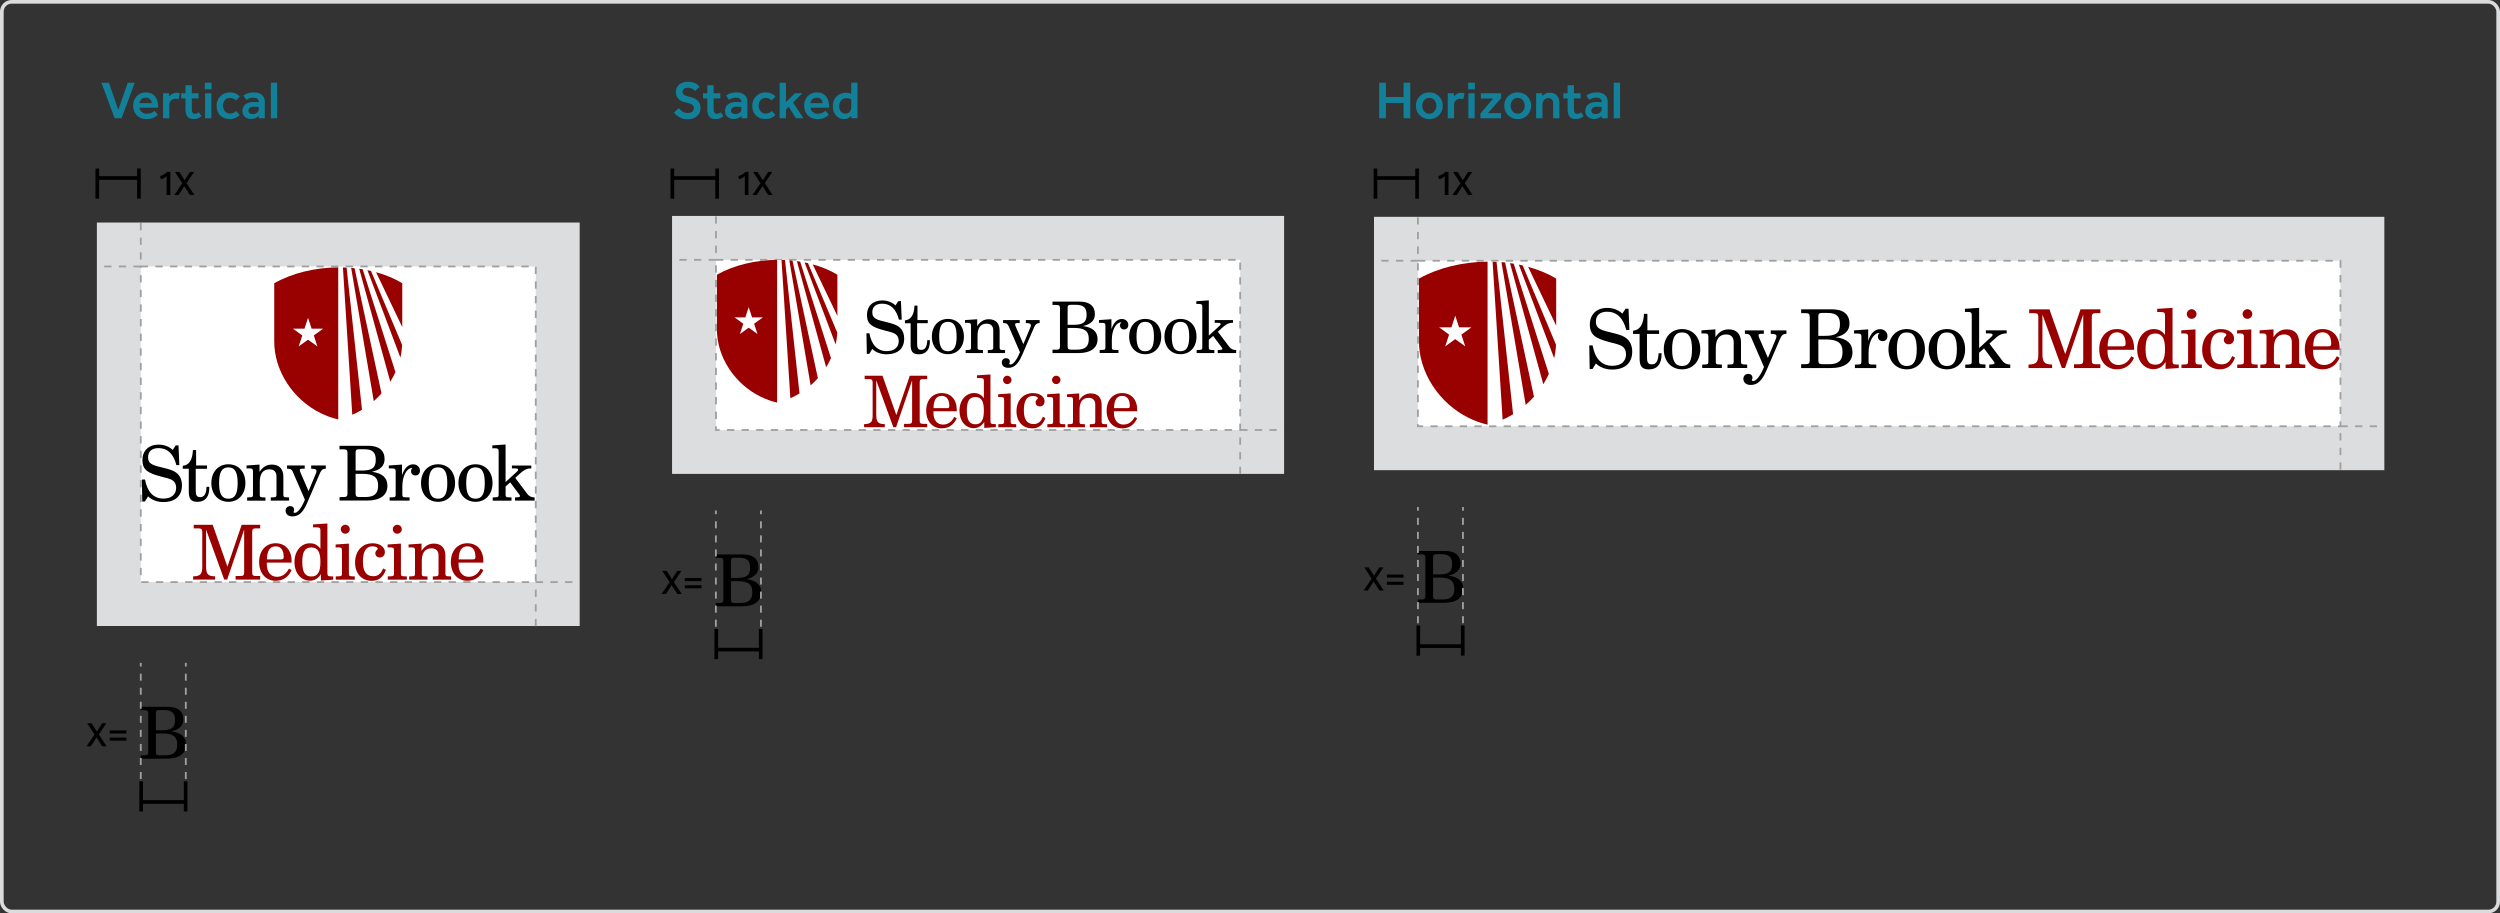 <?xml version="1.0" encoding="UTF-8"?><svg id="Layer_1" xmlns="http://www.w3.org/2000/svg" viewBox="0 0 1366.33 499.17"><rect x="0" y="0" width="1366.33" height="499.17" fill="#333333" stroke="none"/><defs><style>.cls-1,.cls-2,.cls-3,.cls-4,.cls-5{fill:none;}.cls-1,.cls-4,.cls-5{stroke:#a0a0a0;}.cls-2{stroke:#000;}.cls-2,.cls-3{stroke-width:2px;}.cls-6{fill:#900;}.cls-3{stroke:#dbdcdd;stroke-miterlimit:10;}.cls-7{fill:#dcddde;}.cls-4{stroke-dasharray:4 4;}.cls-5{stroke-dasharray:3.84 3.84;}.cls-8{fill:#13809a;}.cls-9{fill:#fff;}</style></defs><path class="cls-8" d="M62.66,64.63l-7.22-19.42h4.08l5.15,14.82,5.15-14.82h3.84l-7.22,19.42h-3.79Z"/><path class="cls-8" d="M84.41,60.55l1.86,2.1c-.06.06-.22.22-.48.48-.26.26-.64.54-1.14.84-.5.3-1.13.56-1.89.79-.77.22-1.68.33-2.75.33-1.46,0-2.72-.32-3.8-.95-1.08-.63-1.92-1.51-2.52-2.63-.6-1.12-.9-2.42-.9-3.87,0-1.34.29-2.55.89-3.62.59-1.08,1.41-1.93,2.45-2.56,1.04-.63,2.24-.95,3.6-.95,1.26,0,2.32.22,3.17.67s1.54,1.04,2.07,1.79.9,1.59,1.14,2.52c.23.93.35,1.88.35,2.85v.5h-10.19c0,.66.19,1.24.57,1.73.38.5.86.88,1.44,1.17.58.28,1.17.42,1.78.42.89,0,1.63-.1,2.21-.31.58-.2,1.05-.43,1.4-.68.35-.25.6-.46.76-.61ZM76.23,56.36h6.7c0-.47-.12-.93-.36-1.38-.24-.46-.6-.83-1.06-1.14s-1.06-.45-1.78-.45c-.76,0-1.39.15-1.91.45-.51.3-.91.68-1.18,1.14s-.41.92-.41,1.38Z"/><path class="cls-8" d="M89.1,64.63v-13.66h3.29l.09,1.72c.21-.27.5-.56.86-.86.36-.3.8-.56,1.34-.79.53-.22,1.17-.33,1.91-.33.33,0,.63.02.89.06s.53.11.8.2l-.7,3.23c-.47-.17-.99-.26-1.57-.26-.95,0-1.77.3-2.45.9s-1.02,1.41-1.02,2.42v7.37h-3.44Z"/><path class="cls-8" d="M101.38,59.97v-6.2h-2.33v-2.79h2.33v-4.43h3.44v4.43h3.67v2.79h-3.67v5.97c0,.78.13,1.37.39,1.79.26.42.68.63,1.27.63.54,0,.97-.08,1.29-.23.32-.15.63-.34.92-.55l1.46,2.12c-.68.54-1.35.94-2.01,1.19s-1.4.38-2.21.38c-1.67,0-2.84-.47-3.52-1.4-.68-.93-1.02-2.16-1.02-3.7Z"/><path class="cls-8" d="M111.95,48.82v-3.61h3.67v3.61h-3.67ZM112.07,64.63v-13.66h3.44v13.66h-3.44Z"/><path class="cls-8" d="M129.01,60.61l2.04,2.21c-.64.68-1.4,1.22-2.29,1.63-.88.41-1.9.61-3.04.61-1.55,0-2.88-.31-3.97-.92-1.1-.61-1.93-1.46-2.5-2.56-.57-1.1-.86-2.36-.86-3.8,0-1.32.31-2.53.93-3.64s1.48-1.99,2.58-2.65c1.1-.66,2.37-.99,3.83-.99,1.11,0,2.12.2,3.03.6.91.4,1.69.94,2.33,1.62l-2.18,2.21c-.37-.45-.82-.8-1.35-1.05-.53-.25-1.14-.38-1.82-.38-.87,0-1.6.2-2.17.61-.57.41-1,.94-1.28,1.59s-.42,1.34-.42,2.08c0,.68.14,1.35.42,2.01.28.66.71,1.2,1.28,1.63s1.3.64,2.17.64c.68,0,1.31-.13,1.88-.39s1.04-.62,1.41-1.06Z"/><path class="cls-8" d="M141.5,64.63l-.09-1.28c-.37.45-.94.84-1.7,1.19s-1.61.52-2.52.52c-.74,0-1.47-.16-2.2-.47-.73-.31-1.33-.79-1.8-1.46-.48-.66-.71-1.5-.71-2.5,0-1.55.55-2.76,1.66-3.61,1.11-.85,2.55-1.28,4.34-1.28.33,0,.72,0,1.18.03s1.04.05,1.76.09v-.32c0-.68-.27-1.21-.82-1.6-.54-.39-1.25-.58-2.12-.58-.97,0-1.75.13-2.33.38-.58.25-1.1.52-1.54.81l-1.57-2.33c.37-.27.8-.54,1.31-.8.5-.26,1.13-.48,1.86-.65.74-.17,1.65-.26,2.74-.26,1.75,0,3.14.46,4.19,1.38,1.05.92,1.57,2.11,1.57,3.57v9.17h-3.2ZM141.42,59.79v-1.34c-.45-.04-.93-.07-1.46-.09-.52-.02-.92-.03-1.19-.03-1.11,0-1.88.22-2.33.66-.45.44-.67.94-.67,1.5s.21,1.04.63,1.37c.42.33,1.03.5,1.85.5.54,0,1.05-.12,1.53-.35.47-.23.87-.54,1.18-.93.31-.39.47-.82.47-1.28Z"/><path class="cls-8" d="M148.03,64.63v-19.42h3.44v19.42h-3.44Z"/><path class="cls-8" d="M368.37,61.51l2.56-2.36c.33.35.72.73,1.17,1.14.45.41.98.76,1.6,1.05.62.29,1.34.44,2.15.44,1.15,0,2-.27,2.55-.8.55-.53.83-1.16.83-1.88,0-.83-.34-1.48-1.02-1.95s-1.89-.86-3.64-1.19c-1.18-.23-2.16-.63-2.93-1.19-.77-.56-1.34-1.24-1.72-2.02s-.57-1.61-.57-2.46c0-.99.25-1.91.74-2.75.5-.84,1.24-1.53,2.24-2.05,1-.52,2.26-.79,3.77-.79,1.03,0,1.91.11,2.65.33.74.22,1.35.5,1.85.82.49.32.88.63,1.15.93.27.3.46.52.58.66l-2.42,2.27c-.12-.12-.34-.32-.68-.61s-.78-.56-1.31-.8c-.53-.24-1.18-.36-1.94-.36-1.01,0-1.75.24-2.23.73-.48.49-.71.97-.71,1.46,0,.68.28,1.24.83,1.67.55.44,1.63.82,3.22,1.15,1.01.21,1.96.56,2.84,1.03.88.48,1.6,1.14,2.14,1.98.54.84.81,1.93.81,3.25,0,1.13-.3,2.14-.9,3.04-.6.9-1.43,1.62-2.49,2.14-1.06.52-2.26.79-3.6.79s-2.41-.19-3.39-.58c-.98-.39-1.82-.87-2.5-1.44-.69-.57-1.24-1.11-1.65-1.62Z"/><path class="cls-8" d="M386.57,59.97v-6.2h-2.33v-2.79h2.33v-4.43h3.44v4.43h3.67v2.79h-3.67v5.97c0,.78.13,1.37.39,1.79.26.42.68.63,1.27.63.54,0,.98-.08,1.3-.23.32-.15.63-.34.92-.55l1.46,2.12c-.68.54-1.35.94-2.01,1.19s-1.4.38-2.21.38c-1.67,0-2.84-.47-3.52-1.4s-1.02-2.16-1.02-3.7Z"/><path class="cls-8" d="M405.26,64.63l-.09-1.28c-.37.45-.94.84-1.7,1.19-.77.35-1.61.52-2.52.52-.74,0-1.47-.16-2.2-.47-.73-.31-1.33-.79-1.8-1.46-.48-.66-.71-1.5-.71-2.5,0-1.55.55-2.76,1.66-3.61,1.11-.85,2.55-1.28,4.34-1.28.33,0,.72,0,1.18.03s1.04.05,1.76.09v-.32c0-.68-.27-1.21-.82-1.6-.54-.39-1.25-.58-2.13-.58-.97,0-1.75.13-2.33.38-.58.25-1.1.52-1.54.81l-1.57-2.33c.37-.27.8-.54,1.31-.8.5-.26,1.13-.48,1.86-.65.74-.17,1.65-.26,2.74-.26,1.75,0,3.14.46,4.19,1.38,1.05.92,1.57,2.11,1.57,3.57v9.17h-3.2ZM405.17,59.79v-1.34c-.45-.04-.93-.07-1.46-.09-.52-.02-.92-.03-1.19-.03-1.11,0-1.88.22-2.33.66-.45.44-.67.94-.67,1.5s.21,1.04.63,1.37c.42.33,1.03.5,1.85.5.54,0,1.05-.12,1.53-.35.47-.23.87-.54,1.18-.93.31-.39.47-.82.47-1.28Z"/><path class="cls-8" d="M421.77,60.61l2.04,2.21c-.64.68-1.4,1.22-2.29,1.63-.88.41-1.9.61-3.04.61-1.55,0-2.88-.31-3.97-.92-1.1-.61-1.93-1.46-2.5-2.56-.57-1.1-.86-2.36-.86-3.8,0-1.32.31-2.53.93-3.64s1.48-1.99,2.58-2.65c1.1-.66,2.37-.99,3.83-.99,1.11,0,2.12.2,3.03.6.91.4,1.69.94,2.33,1.62l-2.18,2.21c-.37-.45-.82-.8-1.35-1.05-.53-.25-1.14-.38-1.82-.38-.87,0-1.6.2-2.17.61-.57.41-1,.94-1.28,1.59s-.42,1.34-.42,2.08c0,.68.14,1.35.42,2.01.28.66.71,1.2,1.28,1.63s1.29.64,2.17.64c.68,0,1.31-.13,1.88-.39s1.04-.62,1.41-1.06Z"/><path class="cls-8" d="M426.11,64.63v-19.42h3.44v10.6l4.92-4.83h4.05l-5.12,5.04,5.71,8.62h-4.11l-3.96-6.29-1.49,1.46v4.83h-3.44Z"/><path class="cls-8" d="M451.12,60.55l1.86,2.1-.48.48c-.26.26-.64.54-1.14.84-.49.3-1.12.56-1.89.79-.77.22-1.68.33-2.75.33-1.46,0-2.72-.32-3.8-.95-1.08-.63-1.92-1.51-2.52-2.63-.6-1.12-.9-2.42-.9-3.87,0-1.34.3-2.55.89-3.62s1.41-1.93,2.45-2.56c1.04-.63,2.24-.95,3.6-.95,1.26,0,2.32.22,3.17.67.85.45,1.54,1.04,2.07,1.79.52.75.9,1.59,1.13,2.52.23.93.35,1.88.35,2.85v.5h-10.19c0,.66.19,1.24.57,1.73s.86.88,1.44,1.17,1.17.42,1.78.42c.89,0,1.63-.1,2.21-.31.58-.2,1.05-.43,1.4-.68.35-.25.6-.46.76-.61ZM442.94,56.36h6.7c0-.47-.12-.93-.36-1.38-.24-.46-.6-.83-1.06-1.14-.47-.3-1.06-.45-1.78-.45-.76,0-1.39.15-1.91.45-.51.3-.91.68-1.18,1.14s-.41.92-.41,1.38Z"/><path class="cls-8" d="M465.33,64.63l-.09-1.34c-.35.39-.86.79-1.53,1.19-.67.41-1.52.61-2.55.61s-1.94-.27-2.85-.82c-.91-.54-1.67-1.34-2.26-2.4s-.89-2.33-.89-3.83c0-1.07.16-2.01.47-2.82s.7-1.49,1.16-2.04c.52-.62,1.11-1.11,1.75-1.47.64-.36,1.27-.62,1.89-.79.62-.17,1.15-.25,1.6-.25.6,0,1.07.02,1.41.07.34.05.64.12.9.2.26.09.56.2.89.33v-6.08h3.41v19.42h-3.32ZM465.24,58.57v-4.19c-.6-.49-1.54-.73-2.82-.73-.66,0-1.22.13-1.67.39-.46.26-.85.61-1.18,1.03-.62.82-.93,1.81-.93,2.97s.29,2.14.87,2.91c.58.78,1.43,1.16,2.53,1.16.8,0,1.43-.18,1.89-.55s.8-.83,1-1.38c.2-.55.3-1.09.3-1.62Z"/><path class="cls-8" d="M753.77,64.63v-19.42h3.67v7.8h9.64v-7.8h3.67v19.42h-3.67v-8.36h-9.64v8.36h-3.67Z"/><path class="cls-8" d="M773.83,57.79c0-1.32.31-2.53.93-3.64.62-1.11,1.48-1.99,2.58-2.65,1.1-.66,2.37-.99,3.83-.99s2.73.33,3.83.99,1.96,1.54,2.58,2.65.93,2.32.93,3.64-.31,2.53-.93,3.64-1.48,1.99-2.58,2.66c-1.1.67-2.37,1-3.83,1s-2.73-.33-3.83-1c-1.1-.67-1.96-1.56-2.58-2.66-.62-1.11-.93-2.32-.93-3.64ZM781.17,62.12c.87,0,1.6-.22,2.17-.67.57-.45,1-1,1.28-1.67.28-.67.42-1.33.42-1.99s-.14-1.32-.42-1.98c-.28-.66-.71-1.21-1.28-1.66s-1.3-.67-2.17-.67-1.6.22-2.17.67c-.57.45-1,1-1.28,1.66-.28.66-.42,1.32-.42,1.98s.14,1.32.42,1.99c.28.67.71,1.23,1.28,1.67.57.45,1.29.67,2.17.67Z"/><path class="cls-8" d="M791.24,64.63v-13.66h3.29l.09,1.72c.21-.27.5-.56.86-.86s.81-.56,1.34-.79c.53-.22,1.17-.33,1.91-.33.33,0,.63.02.89.06s.53.11.8.2l-.7,3.23c-.47-.17-.99-.26-1.57-.26-.95,0-1.77.3-2.45.9s-1.02,1.41-1.02,2.42v7.37h-3.44Z"/><path class="cls-8" d="M802.4,48.82v-3.61h3.67v3.61h-3.67ZM802.51,64.63v-13.66h3.44v13.66h-3.44Z"/><path class="cls-8" d="M809.12,64.63v-2.62l6.96-8.15h-6.75v-2.88h11.04v2.68l-7.19,8.18h7.19v2.79h-11.24Z"/><path class="cls-8" d="M822.13,57.79c0-1.32.31-2.53.93-3.64s1.48-1.99,2.58-2.65,2.37-.99,3.83-.99,2.73.33,3.83.99,1.96,1.54,2.58,2.65c.62,1.11.93,2.32.93,3.64s-.31,2.53-.93,3.64c-.62,1.11-1.48,1.99-2.58,2.66-1.1.67-2.37,1-3.83,1s-2.73-.33-3.83-1c-1.1-.67-1.96-1.56-2.58-2.66s-.93-2.32-.93-3.64ZM829.47,62.12c.87,0,1.6-.22,2.17-.67.57-.45,1-1,1.28-1.67s.42-1.33.42-1.99-.14-1.32-.42-1.98c-.28-.66-.71-1.21-1.28-1.66-.57-.45-1.3-.67-2.17-.67s-1.6.22-2.17.67-1,1-1.28,1.66c-.28.66-.42,1.32-.42,1.98s.14,1.32.42,1.99.71,1.23,1.28,1.67c.57.45,1.3.67,2.17.67Z"/><path class="cls-8" d="M839.55,64.63v-13.66h3.29l.09,1.54c.35-.39.85-.79,1.51-1.21.66-.42,1.52-.63,2.59-.63,1.69,0,2.98.51,3.89,1.53.9,1.02,1.35,2.39,1.35,4.12v8.3h-3.44v-8.27c0-.85-.24-1.52-.71-2.01-.48-.49-1.09-.73-1.85-.73-.95,0-1.74.35-2.36,1.05-.62.7-.93,1.55-.93,2.56v7.4h-3.44Z"/><path class="cls-8" d="M856.75,59.97v-6.2h-2.33v-2.79h2.33v-4.43h3.44v4.43h3.67v2.79h-3.67v5.97c0,.78.13,1.37.39,1.79.26.42.68.63,1.27.63.54,0,.98-.08,1.3-.23.32-.15.62-.34.92-.55l1.46,2.12c-.68.54-1.35.94-2.01,1.19s-1.4.38-2.21.38c-1.67,0-2.84-.47-3.52-1.4-.68-.93-1.02-2.16-1.02-3.7Z"/><path class="cls-8" d="M875.45,64.63l-.09-1.28c-.37.45-.94.84-1.7,1.19s-1.61.52-2.52.52c-.74,0-1.47-.16-2.2-.47-.73-.31-1.33-.79-1.8-1.46-.48-.66-.71-1.5-.71-2.5,0-1.55.55-2.76,1.66-3.61,1.11-.85,2.55-1.28,4.34-1.28.33,0,.72,0,1.18.03.46.02,1.04.05,1.76.09v-.32c0-.68-.27-1.21-.81-1.6-.54-.39-1.25-.58-2.13-.58-.97,0-1.75.13-2.33.38s-1.1.52-1.54.81l-1.57-2.33c.37-.27.8-.54,1.31-.8.5-.26,1.12-.48,1.86-.65.74-.17,1.65-.26,2.74-.26,1.75,0,3.14.46,4.19,1.38,1.05.92,1.57,2.11,1.57,3.57v9.17h-3.2ZM875.36,59.79v-1.34c-.45-.04-.93-.07-1.46-.09-.52-.02-.92-.03-1.19-.03-1.11,0-1.88.22-2.33.66-.45.44-.67.94-.67,1.5s.21,1.04.63,1.37c.42.33,1.03.5,1.85.5.54,0,1.05-.12,1.53-.35.47-.23.87-.54,1.18-.93.31-.39.46-.82.46-1.28Z"/><path class="cls-8" d="M881.97,64.63v-19.42h3.44v19.42h-3.44Z"/><rect class="cls-3" x="1" y="1" width="1364.33" height="497.17" rx="5.36" ry="5.36"/><path d="M391.21,329.54h2.04c1.57,0,2.08-.36,2.08-1.89v-20.88c0-1.53-.51-1.89-2.08-1.89h-2.04v-1.85h14.84c5.56,0,8.47,2.44,8.47,6.9,0,3.38-2.21,5.61-6.58,6.56,5.42.7,8.05,3.1,8.05,7.26,0,4.76-3.7,7.62-10.41,7.62h-14.36v-1.85h-.02ZM399.51,315.85h3.14c5.05,0,7.31-1.17,7.31-5.54,0-3.97-1.76-5.5-6.01-5.5h-2.46c-1.61,0-1.98.38-1.98,1.72v9.32ZM399.51,327.7c0,1.44.4,1.85,2.17,1.85h2.78c4.67,0,6.71-1.66,6.71-5.88,0-4.48-2.46-6.07-8.11-6.07h-3.53v10.13l-.02-.02Z"/><rect class="cls-9" x="379.3" y="130.01" width="310.5" height="116.99"/><path class="cls-7" d="M677.8,142.01v92.99h-286.5v-92.99h286.5M701.8,118.01h-334.5v140.99h334.5V118.01h0Z"/><rect class="cls-4" x="391.3" y="142.01" width="286.5" height="92.99"/><line class="cls-4" x1="391.3" y1="118.25" x2="391.3" y2="142.01"/><line class="cls-4" x1="391.3" y1="142.01" x2="367.53" y2="142.01"/><line class="cls-4" x1="677.8" y1="259.1" x2="677.8" y2="235"/><line class="cls-4" x1="677.8" y1="235" x2="701.81" y2="235"/><path d="M475.1,193.41h-1.36l-.19-11.28h1.59c1.17,6.41,4.46,9.77,9.45,9.77,4.25,0,6.6-2.14,6.6-5.56,0-1.64-.62-2.91-1.72-3.7-1.36-.98-3.55-1.36-6.39-2.14-6.24-1.68-9.26-3.23-9.26-8.37,0-4.82,3.25-7.94,8.3-7.94,2.85,0,5.35.93,7.31,2.72l1.53-2.34h1.44l.42,10.13h-1.53c-1.49-5.8-4.57-8.73-9.17-8.73-3.44,0-5.39,1.72-5.39,4.71,0,3.74,2.93,4.16,8.11,5.46,2.8.7,5.16,1.27,6.94,2.91,1.53,1.4,2.38,3.5,2.38,5.99,0,5.42-3.44,8.6-9.68,8.6-3.04,0-5.88-1.08-7.77-2.93l-1.64,2.68.02.02Z"/><path d="M494.57,176.63v-1.55c3.21-.23,5.03-2.99,5.22-8.05h1.64v7.9h5.63v1.72h-5.82v11.26c0,2.23.42,3.31,2.29,3.31,2.14,0,3.12-1.72,3.25-5.29h1.44v.51c0,4.71-2.14,7.2-6.09,7.2-3.5,0-4.44-1.72-4.44-5.37v-11.6h-3.12v-.04Z"/><path d="M518.06,174.3c5.16,0,8.75,3.84,8.75,9.66s-3.63,9.62-8.75,9.62-8.77-3.82-8.77-9.62,3.63-9.66,8.77-9.66M518.02,191.97c3.44,0,4.8-2.53,4.8-8.03s-1.36-8.05-4.76-8.05-4.76,2.57-4.76,8.05,1.4,8.03,4.71,8.03"/><path d="M527.72,191.31l1.68-.08c1.1-.04,1.3-.32,1.3-1.44v-11.83c0-1.27-.47-1.55-2.14-1.55-.36,0-.74.04-1.17.04v-1.51l6.67-.47v3.74c1.76-2.57,3.72-3.74,6.39-3.74,3.72,0,5.88,2.23,5.88,6.22v9.11c0,1.13.23,1.4,1.3,1.44l1.68.08v1.64h-9.45v-1.64l1.68-.08c1.02-.04,1.3-.32,1.3-1.44v-9.26c0-2.34-1.3-3.65-3.59-3.65-3.27,0-4.99,2.19-4.99,6.5v6.41c0,1.08.15,1.4,1.3,1.44l1.64.08v1.64h-9.45v-1.66Z"/><path d="M551.21,178.23c-.28-.57-.57-1.04-.89-1.25-.47-.32-1.17-.42-2.1-.42v-1.64h9.09v1.64h-.98c-1.13,0-1.55.11-1.55.81,0,.23.15.62.38,1.21l4.14,9.49,3.91-9.34c.08-.23.19-.47.19-.85,0-1.08-.79-1.27-2.74-1.32v-1.64h7.54v1.64c-1.44,0-2.29.66-2.93,2.1l-6.6,15.29c-2.04,4.71-4.18,7.09-7.56,7.09-2.29,0-3.59-1.17-3.59-2.99,0-1.27.98-2.29,2.34-2.29,1.25,0,2.04.74,2.04,1.91,0,.66-.32.98-.32,1.13,0,.28.23.42.7.42,1.25,0,3.21-2.06,4.88-6.12l.28-.62-6.2-14.25h-.02Z"/><path d="M575.21,191.12h2.04c1.57,0,2.06-.34,2.06-1.87v-20.71c0-1.51-.51-1.87-2.06-1.87h-2.04v-1.83h14.76c5.54,0,8.43,2.42,8.43,6.86,0,3.36-2.19,5.56-6.56,6.5,5.37.7,8.01,3.08,8.01,7.2,0,4.71-3.67,7.56-10.34,7.56h-14.29v-1.85ZM583.49,177.52h3.12c5.03,0,7.26-1.17,7.26-5.48,0-3.93-1.76-5.46-5.97-5.46h-2.46c-1.59,0-1.95.38-1.95,1.72v9.22ZM583.49,189.27c0,1.44.38,1.83,2.14,1.83h2.76c4.65,0,6.67-1.64,6.67-5.84,0-4.44-2.46-6.03-8.07-6.03h-3.5v10.04Z"/><path d="M608.89,191.22l2.38.08v1.64h-10.26v-1.64l1.83-.08c1.08-.04,1.3-.34,1.3-1.44v-11.83c0-1.36-.51-1.51-2.34-1.51h-1.17v-1.51l6.8-.47v5.48c1.21-3.7,3.21-5.61,5.69-5.61,2.1,0,3.55,1.44,3.55,3.31,0,1.44-.98,2.42-2.25,2.42-1.44,0-2.29-.89-2.29-2.21,0-.7.28-1.32.79-1.68h-.23c-2.46,0-5.03,3.7-5.03,9.45v4.16c0,1.08.19,1.4,1.3,1.44"/><path d="M625.9,174.3c5.16,0,8.75,3.84,8.75,9.66s-3.63,9.62-8.75,9.62-8.79-3.82-8.79-9.62,3.63-9.66,8.79-9.66M625.86,191.97c3.44,0,4.8-2.53,4.8-8.03s-1.36-8.05-4.76-8.05-4.76,2.57-4.76,8.05,1.4,8.03,4.71,8.03"/><path d="M645.18,174.3c5.16,0,8.75,3.84,8.75,9.66s-3.63,9.62-8.75,9.62-8.77-3.82-8.77-9.62,3.63-9.66,8.77-9.66M645.14,191.97c3.44,0,4.8-2.53,4.8-8.03s-1.36-8.05-4.76-8.05-4.76,2.57-4.76,8.05,1.4,8.03,4.71,8.03"/><path d="M653.99,191.31l1.76-.08c1.1-.04,1.34-.34,1.34-1.44v-22.15c0-1.27-.47-1.55-2.14-1.55-.32,0-.7.04-1.13.04v-1.51l6.84-.47v19.26l6.01-5.48c.28-.28.47-.66.47-.85,0-.51-.62-.66-2-.66h-1.25v-1.49h9.98v1.49h-.23c-2.53,0-4.06,1.21-6.05,3.04l-2,1.83,6.14,8.13c.98,1.32,2.06,1.83,3.87,1.91v1.64h-10.07v-1.64l1.17-.08c.89-.04,1.36-.11,1.36-.57,0-.32-.15-.51-.34-.79l-4.69-6.31-2.38,2.1v4.12c0,1.13.23,1.4,1.32,1.44l1.72.08v1.64h-9.68v-1.66Z"/><path class="cls-6" d="M478.92,226.81c0,3.7.83,4.95,4.65,4.99v1.68h-11.32v-1.68c3.95-.04,4.67-1.32,4.67-4.99v-17.75c0-1.53-.51-1.87-2.06-1.87h-2.29v-1.83h9.75l7.56,21.49,7.35-21.49h9.51v1.83h-2.06c-1.57,0-2.04.34-2.04,1.87v20.71c0,1.53.47,1.87,2.04,1.87h2.06v1.83h-12.64v-1.83h2.34c1.55,0,2.06-.34,2.06-1.87v-21.92l-8.75,25.61h-1.53l-9.32-25.61v18.96h.02Z"/><path class="cls-6" d="M510.14,225.54c0,4.12,2.1,6.5,5.2,6.5,2.7,0,4.76-1.4,6.2-4.2l1.36.79c-1.72,3.65-4.48,5.48-8.24,5.48-4.93,0-8.47-3.78-8.47-9.62s3.5-9.66,8.47-9.66,8.24,3.46,8.24,9.22v.7h-12.72c0,.28-.04.51-.04.79M517.46,223.08c1.02,0,1.36-.23,1.36-1.25,0-3.55-1.49-5.46-4.14-5.46-2.97,0-4.42,2.21-4.48,6.69h7.26v.02Z"/><path class="cls-6" d="M532.22,234.01c-4.42,0-7.84-3.78-7.84-9.54s3.55-9.66,7.92-9.66c2.29,0,3.97.85,5.42,2.8v-9.45c0-1.36-.55-1.53-2.42-1.53h-1.36v-1.51l7.37-.47v25.48c0,1.36.42,1.64,2.06,1.64h.89v1.68l-6.33.42v-3.31c-1.44,2.29-3.36,3.42-5.73,3.42M533.07,231.89c3.31,0,4.65-2.44,4.65-7.48s-1.3-7.43-4.67-7.43-4.65,2.42-4.65,7.43,1.3,7.48,4.69,7.48"/><path class="cls-6" d="M545.6,231.85l1.87-.08c1.08-.04,1.32-.34,1.32-1.44v-11.83c0-1.27-.47-1.55-2.14-1.55-.32,0-.7.04-1.13.04v-1.51l6.84-.47v15.33c0,1.13.23,1.4,1.32,1.44l1.72.08v1.64h-9.79v-1.66ZM552.82,207.64c0,1.27-1.06,2.29-2.34,2.29s-2.29-1.08-2.29-2.29,1.06-2.29,2.29-2.29,2.34,1.02,2.34,2.29"/><path class="cls-6" d="M564.01,234.1c-4.93,0-8.47-3.65-8.47-9.3,0-6.03,3.72-9.96,9.05-9.96,3.82,0,6.29,2.06,6.29,4.48,0,1.74-1.08,2.8-2.61,2.8-1.32,0-2.29-.85-2.29-2.14,0-1.49,1.21-1.74,1.21-2.29,0-.7-.98-1.27-2.74-1.27-3.25,0-4.88,2.61-4.88,7.79s1.76,7.56,5.39,7.56c2.34,0,3.95-1.3,4.99-3.97l1.4.7c-1.44,3.84-3.74,5.65-7.33,5.65"/><path class="cls-6" d="M572.36,231.85l1.87-.08c1.08-.04,1.34-.34,1.34-1.44v-11.83c0-1.27-.47-1.55-2.14-1.55-.32,0-.7.04-1.13.04v-1.51l6.84-.47v15.33c0,1.13.23,1.4,1.34,1.44l1.72.08v1.64h-9.79v-1.64l-.04-.02ZM579.58,207.64c0,1.27-1.06,2.29-2.34,2.29s-2.29-1.08-2.29-2.29,1.06-2.29,2.29-2.29,2.34,1.02,2.34,2.29"/><path class="cls-6" d="M583.45,231.85l1.68-.08c1.1-.04,1.3-.32,1.3-1.44v-11.83c0-1.27-.47-1.55-2.14-1.55-.34,0-.74.04-1.17.04v-1.51l6.67-.47v3.74c1.76-2.57,3.7-3.74,6.39-3.74,3.72,0,5.9,2.23,5.9,6.22v9.11c0,1.13.23,1.4,1.3,1.44l1.68.08v1.64h-9.45v-1.64l1.68-.08c1.02-.04,1.3-.32,1.3-1.44v-9.26c0-2.34-1.3-3.65-3.59-3.65-3.27,0-4.99,2.19-4.99,6.5v6.41c0,1.08.15,1.4,1.3,1.44l1.64.08v1.64h-9.45v-1.64l-.02-.02Z"/><path class="cls-6" d="M608.78,225.54c0,4.12,2.1,6.5,5.18,6.5,2.7,0,4.76-1.4,6.2-4.2l1.36.79c-1.72,3.65-4.48,5.48-8.24,5.48-4.93,0-8.47-3.78-8.47-9.62s3.5-9.66,8.47-9.66,8.24,3.46,8.24,9.22v.7h-12.72c0,.28-.04.51-.04.79M616.11,223.08c1.02,0,1.36-.23,1.36-1.25,0-3.55-1.49-5.46-4.14-5.46-2.97,0-4.42,2.21-4.48,6.69h7.26v.02Z"/><path class="cls-9" d="M457.66,150.15c-18.35-11.17-47.29-10.51-65.85,0v29.31c-.21,15.78,9.96,30.5,23.74,37.27,3.04,1.49,5.84,2.53,9.17,3.31,3.33-.79,6.14-1.81,9.17-3.31,13.78-6.8,23.98-21.49,23.74-37.27v-29.31h.02Z"/><path class="cls-6" d="M447,206.7l-13.87-64.28c-.57-.06-1.17-.08-1.74-.15l11.64,68.34c1.4-1.21,2.72-2.53,3.97-3.93"/><path class="cls-6" d="M457.6,181.79l-16.01-37.99c-.62-.15-1.23-.25-1.85-.38l16.97,44.85c.49-2.12.79-4.29.89-6.48"/><path class="cls-6" d="M433.9,216.73c1.04-.51,2.06-1.08,3.06-1.7l-7.94-72.93c-.62-.02-1.25-.02-1.89-.04l4.82,75.56c.64-.28,1.27-.57,1.93-.89"/><path class="cls-6" d="M454.16,195.75l-16.86-52.77c-.59-.11-1.19-.17-1.78-.25l15.99,57.98c1-1.59,1.89-3.25,2.65-4.95"/><path class="cls-6" d="M457.66,150.15c-4.06-2.46-8.62-4.31-13.49-5.65l13.49,28.16v-22.51Z"/><path class="cls-6" d="M391.81,150.15v29.31c-.23,15.78,9.96,30.5,23.74,37.27,3.04,1.49,5.84,2.53,9.17,3.31v-78.02c-11.83.08-23.66,2.89-32.92,8.13M412.15,176.93l1.85,5.63-4.8-3.48-4.8,3.48,1.83-5.63-4.78-3.46h5.9l1.83-5.61,1.85,5.61h5.9s-4.78,3.46-4.78,3.46Z"/><line class="cls-1" x1="391.25" y1="348.36" x2="391.25" y2="346.36"/><line class="cls-5" x1="391.25" y1="342.52" x2="391.25" y2="282.94"/><line class="cls-1" x1="391.25" y1="281.02" x2="391.25" y2="279.02"/><line class="cls-1" x1="415.87" y1="348.36" x2="415.87" y2="346.36"/><line class="cls-5" x1="415.87" y1="342.52" x2="415.87" y2="282.94"/><line class="cls-1" x1="415.87" y1="281.02" x2="415.87" y2="279.02"/><line class="cls-2" x1="367.47" y1="108.57" x2="367.47" y2="92.11"/><line class="cls-2" x1="391.93" y1="108.57" x2="391.93" y2="92.11"/><line class="cls-2" x1="392" y1="97.29" x2="367.21" y2="97.29"/><path d="M407.06,106.57v-8.66c0-.25,0-.52,0-.79,0-.27.02-.56.03-.87-.43.42-.93.78-1.48,1.08-.55.3-1.12.51-1.71.64l-.38-1.78c.27-.04.58-.13.94-.27.36-.14.73-.32,1.11-.54.38-.22.73-.45,1.05-.7.32-.25.57-.49.75-.74h1.72v12.62h-2.03Z"/><path d="M422.24,106.57h-2.41l-3.12-4.86-3.1,4.86h-2.35l4.38-6.4-4.03-6.21h2.41l2.89,4.59,2.92-4.59h2.24l-4.09,6.14,4.26,6.48Z"/><path d="M372.58,324.61h-2.41l-3.12-4.86-3.1,4.86h-2.35l4.38-6.4-4.03-6.21h2.41l2.89,4.59,2.92-4.59h2.24l-4.09,6.14,4.26,6.48Z"/><path d="M383.38,315.93v1.68h-9.1v-1.68h9.1ZM383.38,319.85v1.68h-9.1v-1.68h9.1Z"/><line class="cls-2" x1="415.76" y1="343.77" x2="415.76" y2="360.23"/><line class="cls-2" x1="391.47" y1="343.77" x2="391.47" y2="360.23"/><line class="cls-2" x1="391.42" y1="355.03" x2="415.44" y2="355.03"/><rect class="cls-9" x="64.94" y="133.63" width="239.87" height="196.5"/><path class="cls-7" d="M292.81,145.63v172.5H76.94v-172.5h215.87M316.81,121.63H52.94v220.5h263.87V121.63h0Z"/><rect class="cls-4" x="76.94" y="145.63" width="215.87" height="172.5"/><line class="cls-4" x1="76.94" y1="121.87" x2="76.94" y2="145.63"/><line class="cls-4" x1="76.94" y1="145.63" x2="53.18" y2="145.63"/><line class="cls-4" x1="292.81" y1="342.24" x2="292.81" y2="318.14"/><line class="cls-4" x1="292.81" y1="318.14" x2="316.82" y2="318.14"/><path d="M79.2,274.1h-1.45l-.2-12.02h1.7c1.25,6.84,4.73,10.41,10.02,10.41,4.52,0,7-2.27,7-5.93,0-1.75-.66-3.11-1.82-3.93-1.45-1.05-3.77-1.45-6.79-2.27-6.64-1.8-9.82-3.43-9.82-8.91,0-5.14,3.43-8.45,8.84-8.45,3.02,0,5.68,1,7.75,2.91l1.61-2.48h1.52l.45,10.77h-1.61c-1.57-6.18-4.84-9.29-9.75-9.29-3.66,0-5.73,1.82-5.73,5.02,0,3.98,3.11,4.43,8.61,5.8,2.98.75,5.48,1.36,7.39,3.11,1.61,1.5,2.52,3.73,2.52,6.39,0,5.77-3.64,9.16-10.27,9.16-3.23,0-6.25-1.16-8.25-3.11l-1.75,2.86.02-.02Z"/><path d="M99.88,256.22v-1.66c3.41-.25,5.34-3.18,5.55-8.59h1.75v8.41h5.98v1.82h-6.18v11.98c0,2.36.45,3.52,2.45,3.52,2.27,0,3.32-1.82,3.43-5.64h1.52v.55c0,5.02-2.27,7.66-6.48,7.66-3.73,0-4.73-1.82-4.73-5.73v-12.36h-3.32l.02.05Z"/><path d="M124.83,253.74c5.48,0,9.29,4.11,9.29,10.27s-3.86,10.25-9.29,10.25-9.32-4.07-9.32-10.25,3.86-10.27,9.32-10.27M124.79,272.56c3.66,0,5.09-2.7,5.09-8.54s-1.45-8.59-5.07-8.59-5.07,2.73-5.07,8.59,1.5,8.54,5.02,8.54"/><path d="M135.13,271.85l1.77-.09c1.16-.05,1.36-.34,1.36-1.52v-12.61c0-1.36-.5-1.66-2.27-1.66-.36,0-.8.05-1.25.05v-1.61l7.09-.5v3.98c1.86-2.73,3.93-3.98,6.79-3.98,3.93,0,6.25,2.36,6.25,6.64v9.7c0,1.2.25,1.5,1.36,1.52l1.77.09v1.75h-10.02v-1.75l1.77-.09c1.09-.05,1.36-.34,1.36-1.52v-9.86c0-2.48-1.36-3.89-3.82-3.89-3.48,0-5.32,2.32-5.32,6.93v6.84c0,1.16.16,1.5,1.36,1.52l1.75.09v1.75h-10.02v-1.75l.05-.02Z"/><path d="M160.08,257.92c-.3-.61-.61-1.11-.95-1.32-.5-.34-1.25-.45-2.25-.45v-1.75h9.66v1.75h-1.05c-1.2,0-1.66.11-1.66.86,0,.25.16.66.41,1.3l4.39,10.11,4.14-9.95c.09-.25.2-.5.2-.91,0-1.16-.82-1.36-2.91-1.41v-1.75h8v1.75c-1.52,0-2.45.7-3.11,2.25l-7,16.29c-2.16,5.02-4.43,7.54-8.04,7.54-2.45,0-3.82-1.25-3.82-3.18,0-1.36,1.05-2.45,2.5-2.45,1.32,0,2.16.8,2.16,2.02,0,.7-.34,1.05-.34,1.2,0,.3.25.45.75.45,1.32,0,3.41-2.2,5.18-6.5l.3-.66-6.59-15.18.05-.02Z"/><path d="M185.56,271.65h2.16c1.66,0,2.2-.39,2.2-2v-22.07c0-1.61-.55-2-2.2-2h-2.16v-1.95h15.68c5.89,0,8.95,2.57,8.95,7.29,0,3.57-2.32,5.93-6.95,6.93,5.73.75,8.5,3.27,8.5,7.68,0,5.02-3.89,8.04-10.98,8.04h-15.18v-1.95l-.02.02ZM194.35,257.17h3.32c5.34,0,7.7-1.25,7.7-5.84,0-4.18-1.86-5.8-6.34-5.8h-2.61c-1.7,0-2.07.41-2.07,1.82,0,0,0,9.82,0,9.82ZM194.35,269.69c0,1.55.41,1.95,2.27,1.95h2.95c4.93,0,7.09-1.75,7.09-6.23,0-4.73-2.61-6.43-8.59-6.43h-3.73s0,10.7,0,10.7Z"/><path d="M221.33,271.76l2.52.09v1.75h-10.91v-1.75l1.95-.09c1.16-.05,1.36-.36,1.36-1.55v-12.59c0-1.45-.55-1.61-2.5-1.61h-1.25v-1.61l7.2-.5v5.84c1.3-3.93,3.41-5.98,6.05-5.98,2.23,0,3.77,1.55,3.77,3.52,0,1.55-1.05,2.57-2.41,2.57-1.52,0-2.45-.95-2.45-2.36,0-.75.3-1.41.82-1.77h-.25c-2.61,0-5.34,3.93-5.34,10.07v4.43c0,1.16.2,1.5,1.36,1.55"/><path d="M239.42,253.74c5.48,0,9.29,4.11,9.29,10.27s-3.86,10.25-9.29,10.25-9.32-4.07-9.32-10.25,3.86-10.27,9.32-10.27M239.37,272.56c3.66,0,5.09-2.7,5.09-8.54s-1.45-8.59-5.07-8.59-5.07,2.73-5.07,8.59,1.5,8.54,5.02,8.54"/><path d="M259.89,253.74c5.48,0,9.29,4.11,9.29,10.27s-3.86,10.25-9.29,10.25-9.34-4.07-9.34-10.25,3.86-10.27,9.34-10.27M259.85,272.56c3.66,0,5.09-2.7,5.09-8.54s-1.45-8.59-5.07-8.59-5.07,2.73-5.07,8.59,1.5,8.54,5.02,8.54"/><path d="M269.26,271.85l1.86-.09c1.16-.05,1.41-.36,1.41-1.52v-23.59c0-1.36-.5-1.66-2.27-1.66-.34,0-.75.05-1.2.05v-1.61l7.25-.5v20.52l6.39-5.84c.3-.3.5-.7.5-.91,0-.55-.66-.7-2.11-.7h-1.32v-1.57h10.61v1.57h-.25c-2.68,0-4.32,1.3-6.43,3.23l-2.11,1.95,6.5,8.66c1.05,1.41,2.2,1.95,4.09,2.02v1.75h-10.7v-1.75l1.25-.09c.95-.05,1.45-.14,1.45-.61,0-.34-.16-.55-.36-.84l-4.98-6.7-2.52,2.25v4.39c0,1.2.25,1.5,1.41,1.52l1.82.09v1.75h-10.27s0-1.75,0-1.75Z"/><path class="cls-6" d="M112.65,309.69c0,3.93.86,5.27,4.93,5.3v1.77h-12.02v-1.77c4.18-.05,4.98-1.41,4.98-5.3v-18.91c0-1.61-.55-2-2.2-2h-2.45v-1.95h10.36l8.04,22.88,7.79-22.88h10.11v1.95h-2.2c-1.66,0-2.16.36-2.16,2v22.04c0,1.61.5,2,2.16,2h2.2v1.95h-13.43v-1.95h2.48c1.66,0,2.2-.36,2.2-2v-23.34l-9.29,27.27h-1.61l-9.91-27.27v20.18l.02.02Z"/><path class="cls-6" d="M145.81,308.31c0,4.39,2.23,6.93,5.52,6.93,2.86,0,5.05-1.5,6.59-4.48l1.45.82c-1.82,3.91-4.77,5.84-8.75,5.84-5.23,0-9-4.02-9-10.25s3.73-10.27,9-10.27,8.75,3.68,8.75,9.82v.75h-13.52c0,.3-.05.55-.05.84M153.6,305.71c1.07,0,1.45-.25,1.45-1.32,0-3.77-1.57-5.8-4.39-5.8-3.16,0-4.68,2.36-4.77,7.14h7.7v-.02Z"/><path class="cls-6" d="M169.28,317.35c-4.68,0-8.34-4.02-8.34-10.16s3.77-10.27,8.41-10.27c2.45,0,4.23.91,5.77,2.98v-10.07c0-1.45-.59-1.61-2.57-1.61h-1.45v-1.61l7.84-.5v27.16c0,1.45.45,1.75,2.2,1.75h.95v1.8l-6.7.45v-3.52c-1.52,2.45-3.57,3.64-6.09,3.64M170.19,315.08c3.52,0,4.93-2.61,4.93-7.95s-1.36-7.93-4.98-7.93-4.93,2.57-4.93,7.93,1.36,7.95,4.98,7.95"/><path class="cls-6" d="M183.49,315.03l2-.09c1.16-.05,1.41-.36,1.41-1.52v-12.61c0-1.36-.5-1.66-2.27-1.66-.34,0-.75.05-1.2.05v-1.61l7.25-.5v16.34c0,1.2.25,1.5,1.41,1.52l1.82.09v1.75h-10.41s0-1.75,0-1.75ZM191.17,289.24c0,1.36-1.11,2.45-2.48,2.45s-2.45-1.16-2.45-2.45,1.11-2.45,2.45-2.45,2.48,1.07,2.48,2.45"/><path class="cls-6" d="M203.06,317.44c-5.23,0-9-3.89-9-9.91,0-6.43,3.93-10.61,9.61-10.61,4.07,0,6.68,2.2,6.68,4.77,0,1.86-1.16,2.98-2.77,2.98-1.41,0-2.45-.91-2.45-2.27,0-1.57,1.3-1.86,1.3-2.45,0-.75-1.05-1.36-2.91-1.36-3.43,0-5.18,2.77-5.18,8.29s1.86,8.04,5.73,8.04c2.48,0,4.18-1.36,5.32-4.23l1.5.75c-1.52,4.11-3.98,6-7.79,6"/><path class="cls-6" d="M211.92,315.03l2-.09c1.16-.05,1.41-.36,1.41-1.52v-12.61c0-1.36-.5-1.66-2.27-1.66-.34,0-.75.05-1.2.05v-1.61l7.25-.5v16.34c0,1.2.25,1.5,1.41,1.52l1.82.09v1.75h-10.41s0-1.75,0-1.75ZM219.6,289.24c0,1.36-1.11,2.45-2.48,2.45s-2.45-1.16-2.45-2.45,1.11-2.45,2.45-2.45,2.48,1.07,2.48,2.45"/><path class="cls-6" d="M223.69,315.03l1.77-.09c1.16-.05,1.36-.34,1.36-1.52v-12.61c0-1.36-.5-1.66-2.27-1.66-.36,0-.8.05-1.25.05v-1.61l7.09-.5v3.98c1.86-2.73,3.93-3.98,6.79-3.98,3.93,0,6.25,2.36,6.25,6.64v9.7c0,1.2.25,1.5,1.36,1.52l1.77.09v1.75h-10.02v-1.75l1.77-.09c1.09-.05,1.36-.34,1.36-1.52v-9.86c0-2.48-1.36-3.89-3.82-3.89-3.48,0-5.32,2.32-5.32,6.93v6.84c0,1.16.16,1.5,1.36,1.52l1.75.09v1.75h-10.02v-1.75l.05-.02Z"/><path class="cls-6" d="M250.6,308.31c0,4.39,2.23,6.93,5.52,6.93,2.86,0,5.07-1.5,6.59-4.48l1.45.82c-1.82,3.91-4.77,5.84-8.75,5.84-5.23,0-9-4.02-9-10.25s3.73-10.27,9-10.27,8.75,3.68,8.75,9.82v.75h-13.52c0,.3-.05.55-.05.84M258.39,305.71c1.07,0,1.45-.25,1.45-1.32,0-3.77-1.57-5.8-4.39-5.8-3.16,0-4.68,2.36-4.77,7.14h7.7v-.02Z"/><path class="cls-9" d="M219.85,154.82c-19.5-11.91-50.22-11.2-69.95,0v31.23c-.23,16.82,10.59,32.48,25.23,39.7,3.23,1.59,6.2,2.68,9.75,3.52,3.55-.82,6.52-1.93,9.75-3.52,14.64-7.23,25.48-22.88,25.23-39.7,0,0,0-31.23,0-31.23Z"/><path class="cls-6" d="M208.51,215.04l-14.73-68.45c-.61-.07-1.25-.09-1.86-.16l12.36,72.79c1.5-1.3,2.89-2.7,4.2-4.18"/><path class="cls-6" d="M219.76,188.52l-17-40.45c-.66-.16-1.32-.27-1.95-.41l18.02,47.77c.52-2.25.82-4.57.95-6.91"/><path class="cls-6" d="M194.6,225.72c1.11-.55,2.18-1.16,3.25-1.8l-8.43-77.68c-.66-.02-1.34-.02-2-.05l5.11,80.47c.68-.3,1.36-.61,2.07-.95"/><path class="cls-6" d="M216.12,203.36l-17.91-56.2c-.64-.09-1.25-.18-1.89-.27l16.98,61.75c1.05-1.7,2-3.45,2.82-5.27"/><path class="cls-6" d="M219.85,154.79c-4.3-2.61-9.16-4.59-14.32-6.02l14.32,30v-23.98Z"/><path class="cls-6" d="M149.88,154.79v31.23c-.25,16.82,10.59,32.48,25.23,39.7,3.23,1.59,6.2,2.68,9.75,3.52v-83.11c-12.57.09-25.13,3.07-34.97,8.66M171.51,183.34l1.95,6-5.11-3.7-5.09,3.7,1.95-6-5.07-3.7h6.27l1.95-5.95,1.95,5.95h6.27l-5.07,3.7h-.02Z"/><line class="cls-2" x1="53.18" y1="108.57" x2="53.18" y2="92.11"/><line class="cls-2" x1="75.93" y1="108.57" x2="75.93" y2="92.11"/><line class="cls-2" x1="75.99" y1="97.29" x2="52.92" y2="97.29"/><path d="M91.05,106.57v-8.66c0-.25,0-.52,0-.79,0-.27.02-.56.03-.87-.43.42-.93.78-1.48,1.08-.55.3-1.12.51-1.71.64l-.38-1.78c.27-.04.58-.13.94-.27.36-.14.73-.32,1.11-.54.38-.22.73-.45,1.05-.7.32-.25.57-.49.75-.74h1.72v12.62h-2.03Z"/><path d="M106.23,106.57h-2.41l-3.12-4.86-3.1,4.86h-2.35l4.38-6.4-4.03-6.21h2.41l2.89,4.59,2.92-4.59h2.24l-4.09,6.14,4.26,6.48Z"/><path d="M76.9,412.8h2.04c1.57,0,2.08-.36,2.08-1.89v-20.88c0-1.53-.51-1.89-2.08-1.89h-2.04v-1.85h14.84c5.56,0,8.47,2.44,8.47,6.9,0,3.38-2.21,5.61-6.58,6.56,5.42.7,8.05,3.1,8.05,7.26,0,4.76-3.7,7.62-10.41,7.62h-14.36v-1.85h-.02ZM85.2,399.11h3.14c5.05,0,7.31-1.17,7.31-5.54,0-3.97-1.76-5.5-6.01-5.5h-2.46c-1.61,0-1.98.38-1.98,1.72v9.32ZM85.2,410.96c0,1.44.4,1.85,2.17,1.85h2.78c4.67,0,6.71-1.66,6.71-5.88,0-4.48-2.46-6.07-8.11-6.07h-3.53v10.13l-.02-.02Z"/><line class="cls-1" x1="76.94" y1="431.62" x2="76.94" y2="429.62"/><line class="cls-5" x1="76.94" y1="425.78" x2="76.94" y2="366.2"/><line class="cls-1" x1="76.94" y1="364.28" x2="76.94" y2="362.28"/><line class="cls-1" x1="101.55" y1="431.62" x2="101.55" y2="429.62"/><line class="cls-5" x1="101.55" y1="425.78" x2="101.55" y2="366.2"/><line class="cls-1" x1="101.55" y1="364.28" x2="101.55" y2="362.28"/><path d="M58.27,407.87h-2.41l-3.12-4.86-3.1,4.86h-2.35l4.38-6.4-4.03-6.21h2.41l2.89,4.59,2.92-4.59h2.24l-4.09,6.14,4.26,6.48Z"/><path d="M69.07,399.19v1.68h-9.1v-1.68h9.1ZM69.07,403.11v1.68h-9.1v-1.68h9.1Z"/><line class="cls-2" x1="101.45" y1="427.03" x2="101.45" y2="443.49"/><line class="cls-2" x1="77.15" y1="427.03" x2="77.15" y2="443.49"/><line class="cls-2" x1="77.11" y1="438.29" x2="101.13" y2="438.29"/><rect class="cls-9" x="762.94" y="130.5" width="528.19" height="114.47"/><path class="cls-7" d="M1279.12,142.5v90.47h-504.19v-90.47h504.19M1303.12,118.5h-552.19v138.47h552.19V118.5h0Z"/><rect class="cls-4" x="774.94" y="142.5" width="504.19" height="90.47"/><line class="cls-4" x1="774.94" y1="118.74" x2="774.94" y2="142.5"/><line class="cls-4" x1="774.94" y1="142.5" x2="751.17" y2="142.5"/><line class="cls-4" x1="1279.12" y1="256.73" x2="1279.12" y2="232.97"/><line class="cls-4" x1="1279.12" y1="232.97" x2="1302.88" y2="232.97"/><path d="M870.35,201.67h-1.54l-.22-12.89h1.81c1.33,7.34,5.07,11.15,10.76,11.15,4.85,0,7.51-2.44,7.51-6.35,0-1.86-.7-3.33-1.96-4.22-1.54-1.11-4.05-1.54-7.29-2.44-7.12-1.91-10.52-3.69-10.52-9.56,0-5.5,3.69-9.08,9.46-9.08,3.26,0,6.08,1.06,8.3,3.11l1.74-2.65h1.64l.48,11.56h-1.74c-1.69-6.61-5.19-9.94-10.45-9.94-3.91,0-6.13,1.96-6.13,5.38,0,4.27,3.33,4.75,9.24,6.23,3.21.8,5.87,1.47,7.92,3.33,1.74,1.59,2.7,4.01,2.7,6.85,0,6.18-3.91,9.82-11.03,9.82-3.48,0-6.71-1.26-8.83-3.33l-1.86,3.07v-.05Z"/><path d="M892.53,182.51v-1.79c3.64-.27,5.74-3.43,5.96-9.2h1.86v9.03h6.4v1.96h-6.61v12.84c0,2.53.48,3.79,2.63,3.79,2.44,0,3.55-1.96,3.69-6.06h1.64v.58c0,5.38-2.44,8.23-6.93,8.23-4.01,0-5.07-1.96-5.07-6.13v-13.25h-3.57Z"/><path d="M919.3,179.85c5.87,0,9.94,4.39,9.94,11.03s-4.13,10.98-9.94,10.98-9.99-4.34-9.99-10.98,4.13-11.03,9.99-11.03M919.25,200.03c3.91,0,5.48-2.9,5.48-9.15s-1.54-9.2-5.43-9.2-5.43,2.94-5.43,9.2,1.59,9.15,5.38,9.15"/><path d="M930.3,199.28l1.91-.1c1.26-.05,1.47-.36,1.47-1.64v-13.52c0-1.47-.53-1.79-2.44-1.79-.41,0-.84.05-1.33.05v-1.74l7.6-.53v4.27c2-2.94,4.22-4.27,7.29-4.27,4.22,0,6.71,2.53,6.71,7.12v10.4c0,1.28.27,1.59,1.47,1.64l1.91.1v1.86h-10.76v-1.86l1.91-.1c1.16-.05,1.47-.36,1.47-1.64v-10.57c0-2.65-1.47-4.18-4.08-4.18-3.74,0-5.7,2.49-5.7,7.41v7.34c0,1.26.17,1.59,1.47,1.64l1.86.1v1.86h-10.76s0-1.86,0-1.86Z"/><path d="M957.04,184.34c-.31-.68-.68-1.21-1.01-1.42-.53-.36-1.33-.48-2.39-.48v-1.86h10.35v1.86h-1.11c-1.28,0-1.79.14-1.79.94,0,.27.17.72.43,1.38l4.71,10.84,4.44-10.67c.1-.27.22-.53.22-.97,0-1.26-.89-1.47-3.11-1.52v-1.86h8.57v1.86c-1.64,0-2.63.75-3.33,2.39l-7.51,17.47c-2.32,5.38-4.75,8.09-8.62,8.09-2.63,0-4.08-1.33-4.08-3.43,0-1.47,1.11-2.63,2.65-2.63,1.42,0,2.32.84,2.32,2.17,0,.75-.36,1.11-.36,1.28,0,.31.27.48.8.48,1.42,0,3.64-2.37,5.55-6.98l.31-.7-7.07-16.27.02.02Z"/><path d="M984.39,199.04h2.32c1.79,0,2.37-.41,2.37-2.12v-23.65c0-1.74-.58-2.12-2.37-2.12h-2.32v-2.1h16.8c6.3,0,9.61,2.75,9.61,7.82,0,3.81-2.49,6.35-7.46,7.43,6.13.8,9.1,3.5,9.1,8.23,0,5.38-4.18,8.62-11.78,8.62h-16.27v-2.1ZM993.8,183.55h3.55c5.74,0,8.25-1.33,8.25-6.28,0-4.49-2-6.23-6.81-6.23h-2.8c-1.83,0-2.22.43-2.22,1.96v10.52l.02.02ZM993.8,196.96c0,1.64.43,2.1,2.44,2.1h3.16c5.29,0,7.6-1.86,7.6-6.66,0-5.07-2.8-6.88-9.2-6.88h-4.01v11.46-.02Z"/><path d="M1022.74,199.19l2.7.1v1.86h-11.68v-1.86l2.08-.1c1.26-.05,1.47-.41,1.47-1.64v-13.52c0-1.57-.58-1.74-2.68-1.74h-1.33v-1.74l7.72-.53v6.28c1.38-4.22,3.64-6.4,6.49-6.4,2.39,0,4.05,1.64,4.05,3.79,0,1.64-1.11,2.75-2.58,2.75-1.64,0-2.63-1.01-2.63-2.53,0-.8.31-1.52.89-1.91h-.27c-2.8,0-5.74,4.22-5.74,10.81v4.75c0,1.26.22,1.59,1.47,1.64"/><path d="M1042.1,179.85c5.87,0,9.94,4.39,9.94,11.03s-4.13,10.98-9.94,10.98-9.99-4.34-9.99-10.98,4.13-11.03,9.99-11.03M1042.08,200.03c3.91,0,5.48-2.9,5.48-9.15s-1.54-9.2-5.43-9.2-5.43,2.94-5.43,9.2,1.59,9.15,5.38,9.15"/><path d="M1064.06,179.85c5.87,0,9.94,4.39,9.94,11.03s-4.13,10.98-9.94,10.98-9.99-4.34-9.99-10.98,4.13-11.03,9.99-11.03M1064.01,200.03c3.91,0,5.48-2.9,5.48-9.15s-1.57-9.2-5.43-9.2-5.43,2.94-5.43,9.2,1.59,9.15,5.38,9.15"/><path d="M1074.1,199.28l2-.1c1.23-.05,1.52-.41,1.52-1.64v-25.29c0-1.47-.53-1.79-2.44-1.79-.36,0-.8.05-1.28.05v-1.74l7.77-.53v21.99l6.83-6.28c.31-.31.53-.75.53-.97,0-.58-.7-.75-2.27-.75h-1.42v-1.69h11.37v1.69h-.27c-2.9,0-4.63,1.38-6.88,3.48l-2.27,2.08,6.98,9.29c1.11,1.52,2.37,2.1,4.39,2.17v1.86h-11.46v-1.86l1.33-.1c1.01-.05,1.54-.14,1.54-.68,0-.36-.17-.58-.39-.89l-5.33-7.19-2.7,2.39v4.71c0,1.28.27,1.59,1.52,1.64l1.96.1v1.86h-11.03v-1.86.05Z"/><path class="cls-6" d="M1116.27,193.54c0,4.22.94,5.65,5.29,5.7v1.91h-12.89v-1.91c4.49-.05,5.33-1.52,5.33-5.7v-20.27c0-1.74-.58-2.12-2.37-2.12h-2.63v-2.1h11.1l8.62,24.52,8.35-24.52h10.84v2.1h-2.37c-1.79,0-2.32.41-2.32,2.12v23.65c0,1.74.53,2.15,2.32,2.15h2.37v2.08h-14.41v-2.08h2.68c1.79,0,2.37-.41,2.37-2.15v-25.03l-9.94,29.25h-1.74l-10.62-29.25v21.65h.02Z"/><path class="cls-6" d="M1151.82,192.07c0,4.71,2.39,7.41,5.91,7.41,3.07,0,5.43-1.59,7.07-4.8l1.54.89c-1.96,4.18-5.12,6.28-9.39,6.28-5.6,0-9.65-4.32-9.65-10.98s4.01-11.03,9.65-11.03,9.39,3.96,9.39,10.52v.8h-14.48c0,.31-.05.58-.05.89M1160.17,189.27c1.16,0,1.54-.27,1.54-1.42,0-4.05-1.69-6.23-4.71-6.23-3.38,0-5.02,2.53-5.12,7.65h8.28Z"/><path class="cls-6" d="M1176.97,201.77c-5.02,0-8.93-4.32-8.93-10.89s4.05-11.03,9.03-11.03c2.63,0,4.54.97,6.18,3.21v-10.79c0-1.54-.63-1.74-2.75-1.74h-1.54v-1.74l8.4-.53v29.11c0,1.54.48,1.86,2.37,1.86h1.01v1.91l-7.19.48v-3.79c-1.64,2.63-3.81,3.91-6.54,3.91M1177.96,199.31c3.79,0,5.29-2.8,5.29-8.54s-1.47-8.5-5.33-8.5-5.29,2.75-5.29,8.5,1.47,8.54,5.33,8.54"/><path class="cls-6" d="M1192.22,199.28l2.12-.1c1.26-.05,1.52-.41,1.52-1.64v-13.52c0-1.47-.53-1.79-2.44-1.79-.36,0-.8.05-1.28.05v-1.74l7.77-.53v17.5c0,1.28.27,1.59,1.52,1.64l1.96.1v1.86h-11.15v-1.86l-.02.02ZM1200.46,171.62c0,1.47-1.21,2.63-2.68,2.63s-2.63-1.23-2.63-2.63,1.21-2.63,2.63-2.63,2.68,1.16,2.68,2.63"/><path class="cls-6" d="M1213.2,201.84c-5.6,0-9.65-4.18-9.65-10.62,0-6.88,4.22-11.37,10.31-11.37,4.34,0,7.14,2.37,7.14,5.12,0,2-1.26,3.21-2.97,3.21-1.52,0-2.63-.97-2.63-2.44,0-1.69,1.38-2,1.38-2.63,0-.8-1.11-1.47-3.11-1.47-3.69,0-5.55,2.97-5.55,8.88s2,8.62,6.13,8.62c2.68,0,4.49-1.47,5.7-4.54l1.59.8c-1.64,4.39-4.27,6.44-8.35,6.44"/><path class="cls-6" d="M1222.71,199.28l2.12-.1c1.26-.05,1.52-.41,1.52-1.64v-13.52c0-1.47-.53-1.79-2.44-1.79-.36,0-.8.05-1.28.05v-1.74l7.77-.53v17.5c0,1.28.27,1.59,1.52,1.64l1.96.1v1.86h-11.15v-1.86l-.02.02ZM1230.94,171.62c0,1.47-1.21,2.63-2.68,2.63s-2.63-1.23-2.63-2.63,1.21-2.63,2.63-2.63,2.68,1.16,2.68,2.63"/><path class="cls-6" d="M1235.33,199.28l1.91-.1c1.26-.05,1.47-.36,1.47-1.64v-13.52c0-1.47-.53-1.79-2.44-1.79-.41,0-.84.05-1.33.05v-1.74l7.6-.53v4.27c2-2.94,4.22-4.27,7.29-4.27,4.22,0,6.71,2.53,6.71,7.12v10.4c0,1.28.27,1.59,1.47,1.64l1.91.1v1.86h-10.76v-1.86l1.91-.1c1.16-.05,1.47-.36,1.47-1.64v-10.57c0-2.65-1.47-4.18-4.08-4.18-3.74,0-5.7,2.49-5.7,7.41v7.34c0,1.26.17,1.59,1.47,1.64l1.86.1v1.86h-10.76v-1.86h0Z"/><path class="cls-6" d="M1264.17,192.07c0,4.71,2.39,7.41,5.91,7.41,3.07,0,5.43-1.59,7.07-4.8l1.54.89c-1.96,4.18-5.12,6.28-9.39,6.28-5.6,0-9.65-4.32-9.65-10.98s4.01-11.03,9.65-11.03,9.39,3.96,9.39,10.52v.8h-14.48c0,.31-.05.58-.05.89M1272.53,189.27c1.16,0,1.54-.27,1.54-1.42,0-4.05-1.69-6.23-4.71-6.23-3.38,0-5.02,2.53-5.12,7.65h8.28Z"/><path class="cls-9" d="M850.51,152.29c-20.9-12.77-53.85-12-74.99,0v33.45c-.24,18.03,11.34,34.8,27.06,42.58,3.45,1.71,6.66,2.9,10.45,3.77,3.79-.89,7-2.08,10.45-3.77,15.69-7.75,27.3-24.55,27.06-42.58v-33.45h-.02Z"/><path class="cls-6" d="M838.37,216.85l-15.78-73.4c-.65-.07-1.33-.1-2-.17l13.25,78.03c1.59-1.4,3.11-2.9,4.51-4.47"/><path class="cls-6" d="M850.41,188.42l-18.22-43.37c-.7-.17-1.4-.29-2.1-.43l19.31,51.19c.56-2.41.89-4.9,1.01-7.41"/><path class="cls-6" d="M823.45,228.32c1.18-.58,2.34-1.26,3.5-1.93l-9.05-83.27c-.72-.02-1.42-.02-2.15-.05l5.48,86.29c.72-.31,1.47-.65,2.22-1.01"/><path class="cls-6" d="M846.5,204.35l-19.21-60.24c-.68-.12-1.35-.19-2.03-.29l18.2,66.2c1.13-1.81,2.15-3.72,3.02-5.65"/><path class="cls-6" d="M850.51,152.29c-4.61-2.82-9.82-4.92-15.35-6.44l15.35,32.15v-25.7Z"/><path class="cls-6" d="M775.49,152.29v33.45c-.27,18.03,11.34,34.8,27.06,42.58,3.45,1.69,6.66,2.87,10.45,3.77v-89.09c-13.47.12-26.96,3.31-37.51,9.29M798.69,182.87l2.1,6.44-5.48-3.98-5.45,3.98,2.1-6.44-5.43-3.96h6.73l2.08-6.4,2.1,6.4h6.71l-5.43,3.96h-.02Z"/><line class="cls-2" x1="751.73" y1="108.57" x2="751.73" y2="92.11"/><line class="cls-2" x1="774.48" y1="108.57" x2="774.48" y2="92.11"/><line class="cls-2" x1="774.55" y1="97.29" x2="751.48" y2="97.29"/><path d="M789.61,106.57v-8.66c0-.25,0-.52,0-.79,0-.27.02-.56.03-.87-.43.42-.93.78-1.48,1.08-.55.3-1.12.51-1.71.64l-.38-1.78c.27-.04.58-.13.94-.27.36-.14.73-.32,1.11-.54.38-.22.73-.45,1.05-.7.32-.25.57-.49.75-.74h1.72v12.62h-2.03Z"/><path d="M804.79,106.57h-2.41l-3.12-4.86-3.1,4.86h-2.35l4.38-6.4-4.03-6.21h2.41l2.89,4.59,2.92-4.59h2.24l-4.09,6.14,4.26,6.48Z"/><path d="M774.89,327.63h2.04c1.57,0,2.08-.36,2.08-1.89v-20.88c0-1.53-.51-1.89-2.08-1.89h-2.04v-1.85h14.84c5.56,0,8.47,2.44,8.47,6.9,0,3.38-2.21,5.61-6.58,6.56,5.42.7,8.05,3.1,8.05,7.26,0,4.76-3.7,7.62-10.41,7.62h-14.36v-1.85h-.02ZM783.2,313.94h3.14c5.05,0,7.31-1.17,7.31-5.54,0-3.97-1.76-5.5-6.01-5.5h-2.46c-1.61,0-1.98.38-1.98,1.72v9.32ZM783.2,325.79c0,1.44.4,1.85,2.17,1.85h2.78c4.67,0,6.71-1.66,6.71-5.88,0-4.48-2.46-6.07-8.11-6.07h-3.53v10.13l-.02-.02Z"/><path d="M756.26,322.7h-2.41l-3.12-4.86-3.1,4.86h-2.35l4.38-6.4-4.03-6.21h2.41l2.89,4.59,2.92-4.59h2.24l-4.09,6.14,4.26,6.48Z"/><path d="M767.06,314.02v1.68h-9.1v-1.68h9.1ZM767.06,317.94v1.68h-9.1v-1.68h9.1Z"/><line class="cls-1" x1="774.94" y1="346.45" x2="774.94" y2="344.45"/><line class="cls-5" x1="774.94" y1="340.61" x2="774.94" y2="281.03"/><line class="cls-1" x1="774.94" y1="279.11" x2="774.94" y2="277.11"/><line class="cls-1" x1="799.55" y1="346.45" x2="799.55" y2="344.45"/><line class="cls-5" x1="799.55" y1="340.61" x2="799.55" y2="281.03"/><line class="cls-1" x1="799.55" y1="279.11" x2="799.55" y2="277.11"/><line class="cls-2" x1="799.44" y1="341.86" x2="799.44" y2="358.32"/><line class="cls-2" x1="775.15" y1="341.86" x2="775.15" y2="358.32"/><line class="cls-2" x1="775.11" y1="353.12" x2="799.12" y2="353.12"/></svg>